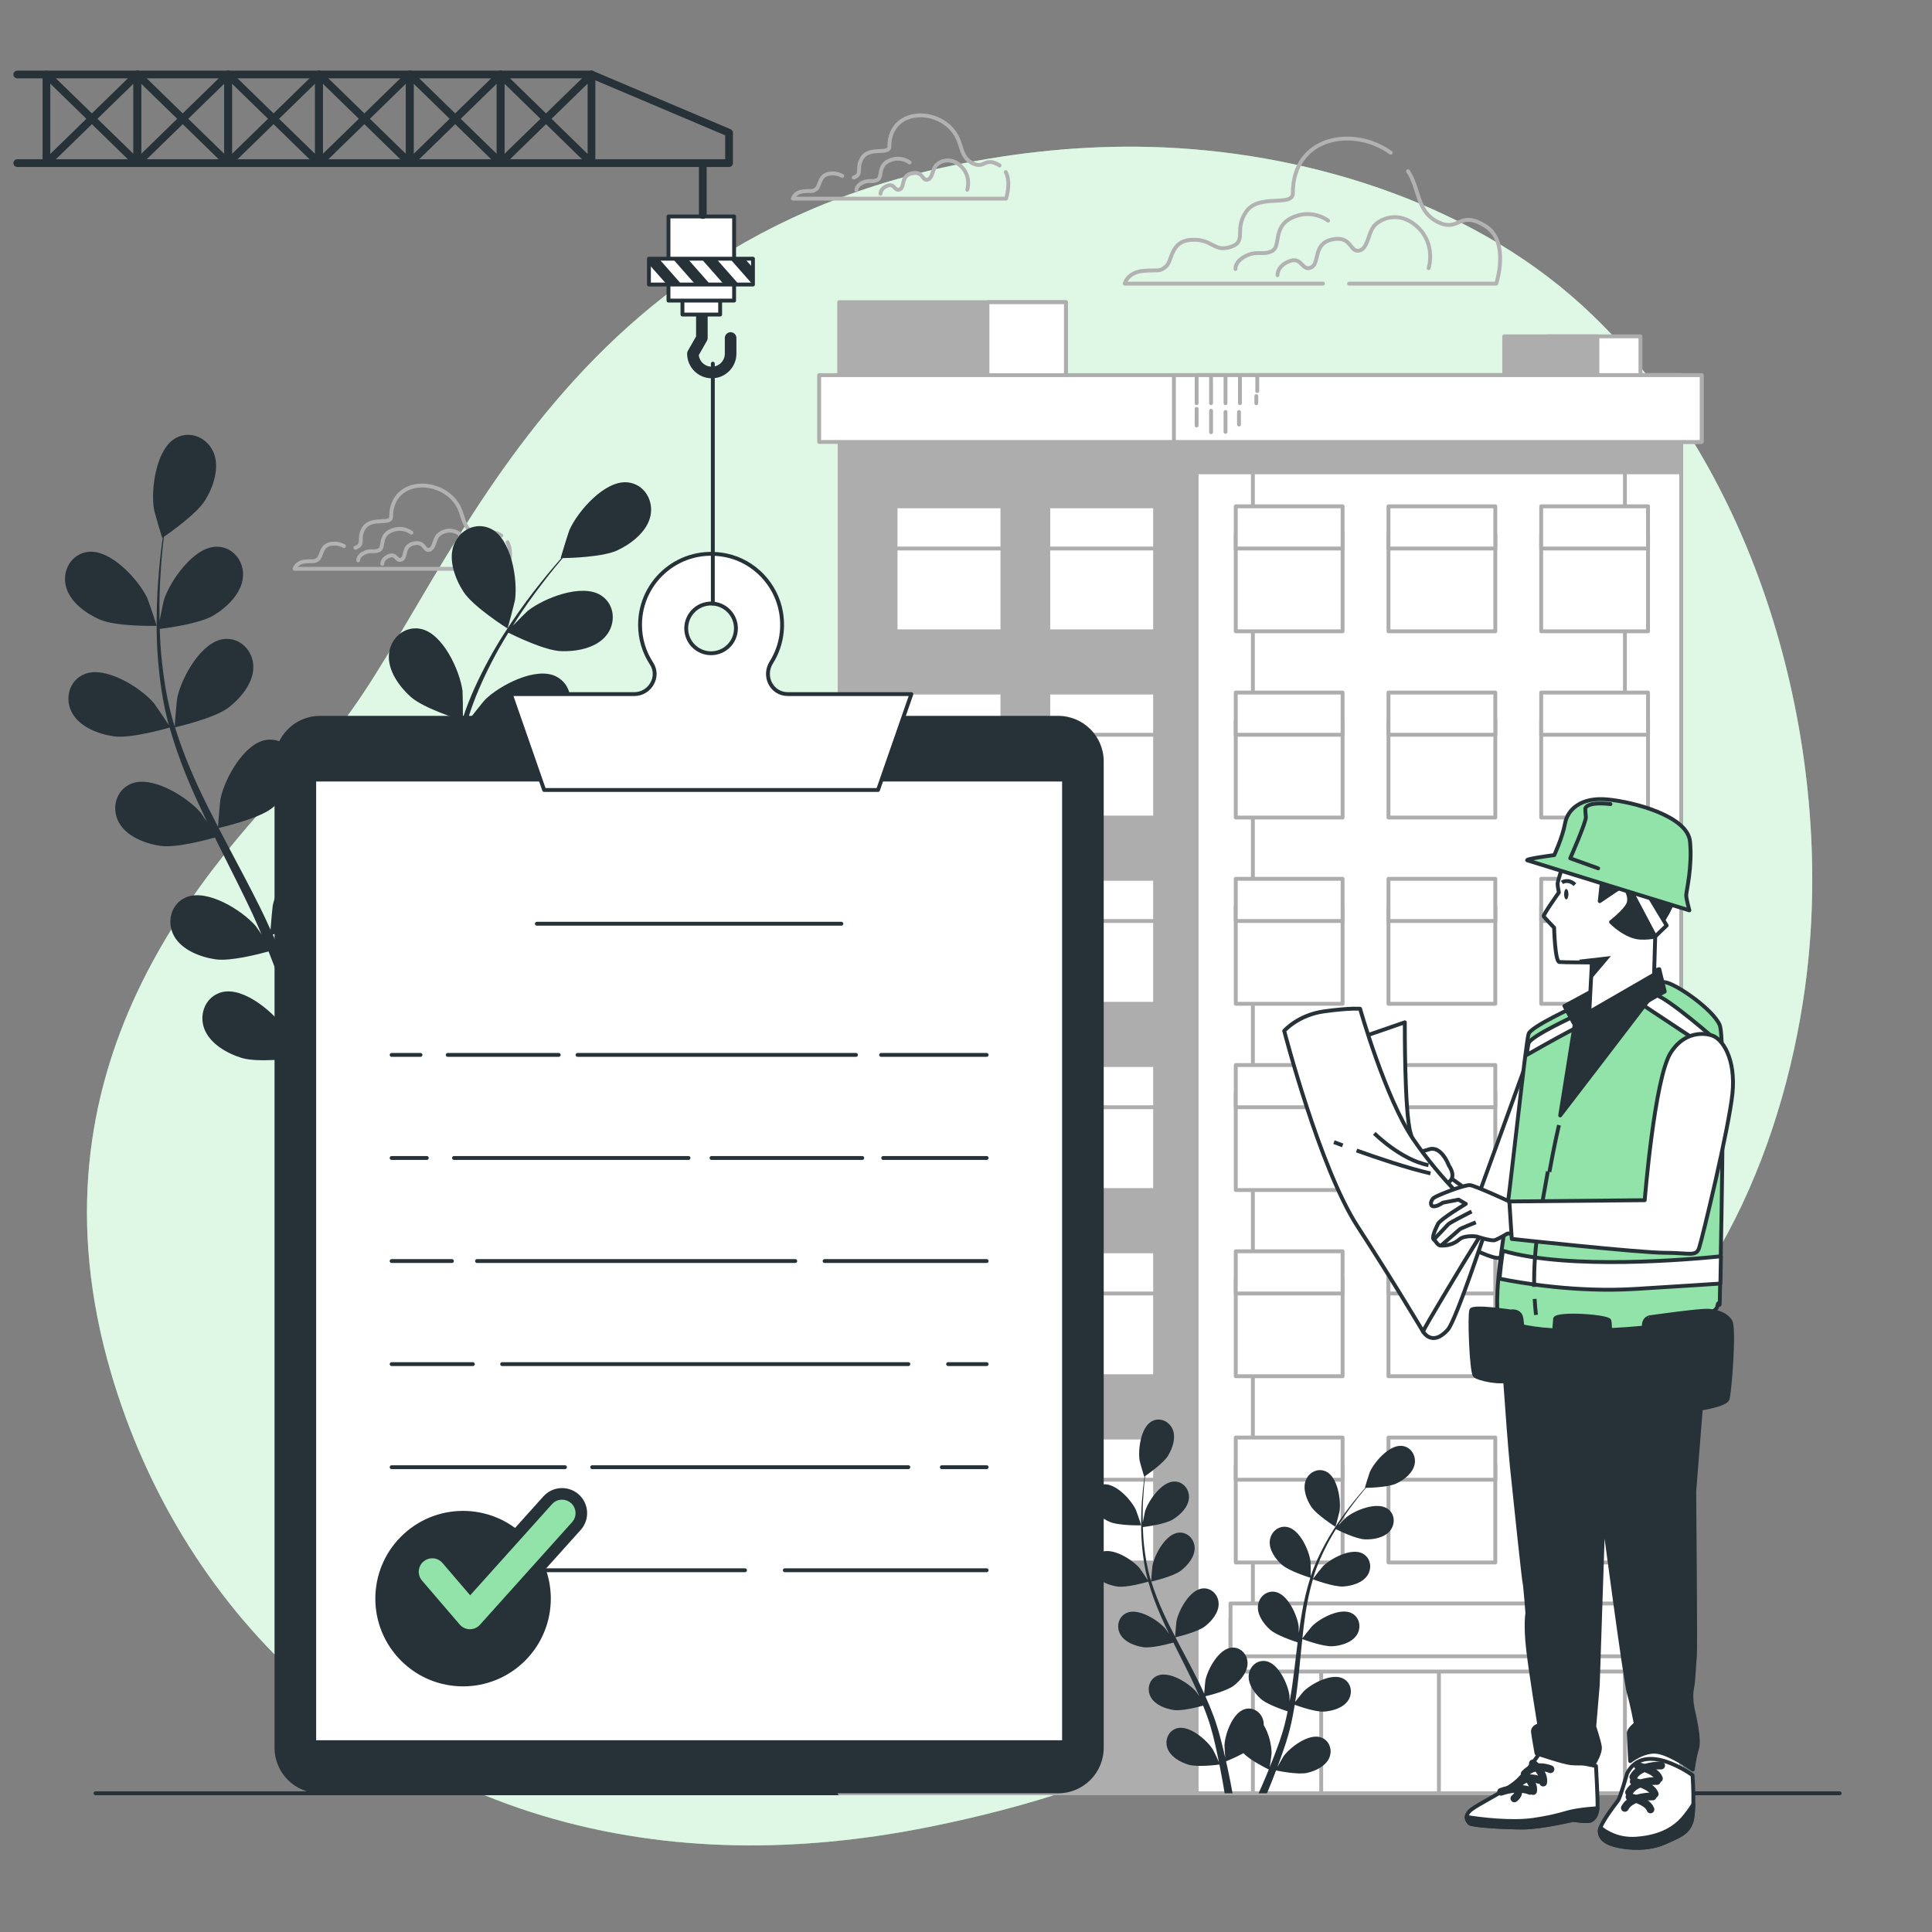 <svg xmlns="http://www.w3.org/2000/svg" xmlns:xlink="http://www.w3.org/1999/xlink" x="0px" y="0px" viewBox="0 0 500 500" style="enable-background:new 0 0 500 500;" xml:space="preserve"><rect x="0" y="0" width="500" height="500" fill="#808080" stroke="none"/><g id="Background_Simple">	<g>		<path style="fill:#92E3A9;" d="M467.605,251.913c-4.936,41.801-24.022,90.403-62.141,112.73    c-57.595,33.742-52.774,85.638-165.193,108.199c-17.527,3.519-34.161,5-49.846,4.708c-8.432-0.156-16.593-0.836-24.465-1.995    C94.512,465.119,46.43,415.455,28.79,355.505C5.575,276.66,51.928,225.042,82.652,193.941    c30.724-31.1,53.226-128.004,163.567-151.052c16.824-3.507,34.029-5.296,51.229-4.867c39.259,0.963,82.08,13.855,111.71,40.761    c2.225,2.022,4.388,4.118,6.497,6.278C456.838,127.332,474.338,194.925,467.605,251.913z"></path>		<path style="opacity:0.7;fill:#FFFFFF;" d="M467.605,251.913c-4.936,41.801-24.022,90.403-62.141,112.73    c-57.595,33.742-52.774,85.638-165.193,108.199c-17.527,3.519-34.161,5-49.846,4.708c-8.432-0.156-16.593-0.836-24.465-1.995    C94.512,465.119,46.43,415.455,28.79,355.505C5.575,276.66,51.928,225.042,82.652,193.941    c30.724-31.1,53.226-128.004,163.567-151.052c16.824-3.507,34.029-5.296,51.229-4.867c39.259,0.963,82.08,13.855,111.71,40.761    c2.225,2.022,4.388,4.118,6.497,6.278C456.838,127.332,474.338,194.925,467.605,251.913z"></path>	</g></g><g id="Floor_1_">			<line style="fill:none;stroke:#263238;stroke-linecap:round;stroke-linejoin:round;stroke-miterlimit:10;" x1="24.72" y1="464.102" x2="476.1" y2="464.102"></line></g><g id="Clouds">	<g>		<path style="fill:none;stroke:#B2B2B2;stroke-linecap:round;stroke-linejoin:round;stroke-miterlimit:10;" d="M349.128,73.404    h38.098c0,0,3.656-10.967-2.924-14.988c-6.58-4.021-6.58,1.462-11.698-0.731c-4.228-1.812-5.019-5.251-6.202-8.897    c-0.135-0.415-0.275-0.833-0.425-1.252c-0.418-1.163-0.952-2.245-1.58-3.243"></path>		<path style="fill:none;stroke:#B2B2B2;stroke-linecap:round;stroke-linejoin:round;stroke-miterlimit:10;" d="M359.924,39.54    c-9.545-6.958-25.338-4.371-25.339,10.468c0,3.656-8.773,0-12.064,4.752c-3.29,4.752,0.366,7.677-4.021,9.139    c-4.387,1.462-4.752-2.193-10.236-1.828c-5.483,0.366-4.752,5.483-6.58,6.946c-1.828,1.462-1.828,0.731-5.849,1.097    c-4.021,0.366-4.752,3.29-4.752,3.29h51.294"></path>		<path style="fill:none;stroke:#B2B2B2;stroke-linecap:round;stroke-linejoin:round;stroke-miterlimit:10;" d="M369.726,69.404    c0,0,1.992-6.156-2.897-10.682c-4.888-4.526-9.958-1.992-11.406,0c-1.448,1.992-1.448,5.794-3.802,6.156    c-2.354,0.362-1.811-3.983-6.88-2.897c-5.07,1.086-3.078,6.156-5.432,7.242c-2.354,1.086-2.354-2.897-5.613-1.63    c-3.259,1.268-3.078,3.621-3.078,3.621"></path>		<path style="fill:none;stroke:#B2B2B2;stroke-linecap:round;stroke-linejoin:round;stroke-miterlimit:10;" d="M343.722,57.104    c0,0-4.032-3.225-9.273-0.806c-5.241,2.419-2.822,7.458-5.241,8.668c-2.419,1.21-3.629-0.202-6.652,1.21    c-3.024,1.411-2.822,3.427-2.822,3.427"></path>	</g>	<g>		<path style="fill:none;stroke:#B2B2B2;stroke-linecap:round;stroke-linejoin:round;stroke-miterlimit:10;" d="M89.016,141.324    c-0.697-0.357-1.514-0.715-2.907-0.623c-3.147,0.21-2.727,3.147-3.776,3.986c-1.049,0.839-1.049,0.42-3.357,0.629    c-2.308,0.21-2.727,1.888-2.727,1.888h55.173c0,0,1.359-4.077-0.079-6.871"></path>		<path style="fill:none;stroke:#B2B2B2;stroke-linecap:round;stroke-linejoin:round;stroke-miterlimit:10;" d="M129.744,138.603    c-3.776-2.308-3.776,0.839-6.713-0.42c-2.426-1.04-2.88-3.013-3.559-5.105c-0.077-0.238-0.158-0.478-0.244-0.718    c-3.187-8.863-18.014-9.474-18.014,1.418c0,2.098-5.035,0-6.923,2.727c-1.888,2.727,0.21,4.406-2.308,5.245"></path>		<path style="fill:none;stroke:#B2B2B2;stroke-linecap:round;stroke-linejoin:round;stroke-miterlimit:10;" d="M121.38,144.909    c0,0,1.143-3.533-1.662-6.13c-2.805-2.598-5.715-1.143-6.546,0c-0.831,1.143-0.831,3.325-2.182,3.533s-1.039-2.286-3.948-1.662    c-2.909,0.623-1.766,3.533-3.117,4.156c-1.351,0.623-1.351-1.662-3.221-0.935c-1.87,0.727-1.766,2.078-1.766,2.078"></path>		<path style="fill:none;stroke:#B2B2B2;stroke-linecap:round;stroke-linejoin:round;stroke-miterlimit:10;" d="M106.457,137.85    c0,0-2.314-1.851-5.321-0.463c-3.008,1.388-1.619,4.28-3.008,4.974s-2.082-0.116-3.817,0.694s-1.62,1.966-1.62,1.966"></path>	</g>	<g>		<path style="fill:none;stroke:#B2B2B2;stroke-linecap:round;stroke-linejoin:round;stroke-miterlimit:10;" d="M217.964,45.522    c-0.697-0.356-1.514-0.715-2.907-0.623c-3.147,0.21-2.727,3.147-3.776,3.986c-1.049,0.839-1.049,0.42-3.356,0.629    c-2.308,0.21-2.727,1.888-2.727,1.888h55.173c0,0,1.359-4.077-0.079-6.871"></path>		<path style="fill:none;stroke:#B2B2B2;stroke-linecap:round;stroke-linejoin:round;stroke-miterlimit:10;" d="M258.691,42.802    c-3.776-2.308-3.776,0.839-6.713-0.42c-2.426-1.04-2.88-3.014-3.559-5.105c-0.077-0.238-0.158-0.478-0.244-0.718    c-3.187-8.863-18.014-9.474-18.014,1.418c0,2.098-5.035,0-6.923,2.727c-1.888,2.727,0.21,4.406-2.308,5.245"></path>		<path style="fill:none;stroke:#B2B2B2;stroke-linecap:round;stroke-linejoin:round;stroke-miterlimit:10;" d="M250.327,49.108    c0,0,1.143-3.533-1.662-6.13s-5.715-1.143-6.546,0c-0.831,1.143-0.831,3.325-2.182,3.533c-1.351,0.208-1.039-2.286-3.948-1.662    c-2.909,0.623-1.766,3.533-3.117,4.156c-1.351,0.623-1.351-1.662-3.221-0.935c-1.87,0.727-1.766,2.078-1.766,2.078"></path>		<path style="fill:none;stroke:#B2B2B2;stroke-linecap:round;stroke-linejoin:round;stroke-miterlimit:10;" d="M235.404,42.049    c0,0-2.314-1.851-5.321-0.463c-3.008,1.388-1.62,4.28-3.008,4.974s-2.082-0.116-3.817,0.694s-1.62,1.966-1.62,1.966"></path>	</g></g><g id="Building">	<g>					<rect x="217.3" y="97.09" style="fill:#ADADAD;stroke:#ADADAD;stroke-linecap:round;stroke-linejoin:round;stroke-miterlimit:10;" width="217.787" height="367.012"></rect>					<rect x="309.688" y="97.09" style="fill:#FFFFFF;stroke:#ADADAD;stroke-linecap:round;stroke-linejoin:round;stroke-miterlimit:10;" width="125.399" height="367.012"></rect>					<rect x="324.245" y="97.09" style="fill:#FFFFFF;stroke:#ADADAD;stroke-linecap:round;stroke-linejoin:round;stroke-miterlimit:10;" width="96.286" height="367.012"></rect>					<rect x="309.688" y="97.09" style="fill:#ADADAD;stroke:#ADADAD;stroke-linecap:round;stroke-linejoin:round;stroke-miterlimit:10;" width="125.399" height="25.139"></rect>		<g>							<rect x="341.927" y="418.995" style="fill:#FFFFFF;stroke:#ADADAD;stroke-linecap:round;stroke-linejoin:round;stroke-miterlimit:10;" width="60.922" height="45.106"></rect>							<rect x="372.388" y="418.995" style="fill:#FFFFFF;stroke:#ADADAD;stroke-linecap:round;stroke-linejoin:round;stroke-miterlimit:10;" width="30.461" height="45.106"></rect>		</g>		<g>			<g>									<rect x="231.771" y="138.271" style="fill:#FFFFFF;stroke:#ADADAD;stroke-linecap:round;stroke-linejoin:round;stroke-miterlimit:10;" width="27.648" height="25.107"></rect>									<rect x="231.771" y="131.037" style="fill:#FFFFFF;stroke:#ADADAD;stroke-linecap:round;stroke-linejoin:round;stroke-miterlimit:10;" width="27.648" height="10.92"></rect>			</g>			<g>									<rect x="271.294" y="138.271" style="fill:#FFFFFF;stroke:#ADADAD;stroke-linecap:round;stroke-linejoin:round;stroke-miterlimit:10;" width="27.648" height="25.107"></rect>									<rect x="271.294" y="131.037" style="fill:#FFFFFF;stroke:#ADADAD;stroke-linecap:round;stroke-linejoin:round;stroke-miterlimit:10;" width="27.648" height="10.92"></rect>			</g>			<g>									<rect x="231.771" y="186.47" style="fill:#FFFFFF;stroke:#ADADAD;stroke-linecap:round;stroke-linejoin:round;stroke-miterlimit:10;" width="27.648" height="25.107"></rect>									<rect x="231.771" y="179.236" style="fill:#FFFFFF;stroke:#ADADAD;stroke-linecap:round;stroke-linejoin:round;stroke-miterlimit:10;" width="27.648" height="10.92"></rect>			</g>			<g>									<rect x="271.294" y="186.47" style="fill:#FFFFFF;stroke:#ADADAD;stroke-linecap:round;stroke-linejoin:round;stroke-miterlimit:10;" width="27.648" height="25.107"></rect>									<rect x="271.294" y="179.236" style="fill:#FFFFFF;stroke:#ADADAD;stroke-linecap:round;stroke-linejoin:round;stroke-miterlimit:10;" width="27.648" height="10.92"></rect>			</g>			<g>									<rect x="231.771" y="234.669" style="fill:#FFFFFF;stroke:#ADADAD;stroke-linecap:round;stroke-linejoin:round;stroke-miterlimit:10;" width="27.648" height="25.107"></rect>									<rect x="231.771" y="227.435" style="fill:#FFFFFF;stroke:#ADADAD;stroke-linecap:round;stroke-linejoin:round;stroke-miterlimit:10;" width="27.648" height="10.92"></rect>			</g>			<g>									<rect x="271.294" y="234.669" style="fill:#FFFFFF;stroke:#ADADAD;stroke-linecap:round;stroke-linejoin:round;stroke-miterlimit:10;" width="27.648" height="25.107"></rect>									<rect x="271.294" y="227.435" style="fill:#FFFFFF;stroke:#ADADAD;stroke-linecap:round;stroke-linejoin:round;stroke-miterlimit:10;" width="27.648" height="10.92"></rect>			</g>			<g>									<rect x="231.771" y="282.867" style="fill:#FFFFFF;stroke:#ADADAD;stroke-linecap:round;stroke-linejoin:round;stroke-miterlimit:10;" width="27.648" height="25.107"></rect>									<rect x="231.771" y="275.634" style="fill:#FFFFFF;stroke:#ADADAD;stroke-linecap:round;stroke-linejoin:round;stroke-miterlimit:10;" width="27.648" height="10.92"></rect>			</g>			<g>									<rect x="271.294" y="282.867" style="fill:#FFFFFF;stroke:#ADADAD;stroke-linecap:round;stroke-linejoin:round;stroke-miterlimit:10;" width="27.648" height="25.107"></rect>									<rect x="271.294" y="275.634" style="fill:#FFFFFF;stroke:#ADADAD;stroke-linecap:round;stroke-linejoin:round;stroke-miterlimit:10;" width="27.648" height="10.92"></rect>			</g>			<g>									<rect x="231.771" y="331.066" style="fill:#FFFFFF;stroke:#ADADAD;stroke-linecap:round;stroke-linejoin:round;stroke-miterlimit:10;" width="27.648" height="25.107"></rect>									<rect x="231.771" y="323.832" style="fill:#FFFFFF;stroke:#ADADAD;stroke-linecap:round;stroke-linejoin:round;stroke-miterlimit:10;" width="27.648" height="10.92"></rect>			</g>			<g>									<rect x="271.294" y="331.066" style="fill:#FFFFFF;stroke:#ADADAD;stroke-linecap:round;stroke-linejoin:round;stroke-miterlimit:10;" width="27.648" height="25.107"></rect>									<rect x="271.294" y="323.832" style="fill:#FFFFFF;stroke:#ADADAD;stroke-linecap:round;stroke-linejoin:round;stroke-miterlimit:10;" width="27.648" height="10.92"></rect>			</g>			<g>									<rect x="231.771" y="379.265" style="fill:#FFFFFF;stroke:#ADADAD;stroke-linecap:round;stroke-linejoin:round;stroke-miterlimit:10;" width="27.648" height="25.107"></rect>									<rect x="231.771" y="372.031" style="fill:#FFFFFF;stroke:#ADADAD;stroke-linecap:round;stroke-linejoin:round;stroke-miterlimit:10;" width="27.648" height="10.92"></rect>			</g>			<g>									<rect x="271.294" y="379.265" style="fill:#FFFFFF;stroke:#ADADAD;stroke-linecap:round;stroke-linejoin:round;stroke-miterlimit:10;" width="27.648" height="25.107"></rect>									<rect x="271.294" y="372.031" style="fill:#FFFFFF;stroke:#ADADAD;stroke-linecap:round;stroke-linejoin:round;stroke-miterlimit:10;" width="27.648" height="10.92"></rect>			</g>		</g>		<g>			<g>									<rect x="319.814" y="138.271" style="fill:#FFFFFF;stroke:#ADADAD;stroke-linecap:round;stroke-linejoin:round;stroke-miterlimit:10;" width="27.648" height="25.107"></rect>									<rect x="319.814" y="131.037" style="fill:#FFFFFF;stroke:#ADADAD;stroke-linecap:round;stroke-linejoin:round;stroke-miterlimit:10;" width="27.648" height="10.92"></rect>			</g>			<g>									<rect x="359.337" y="138.271" style="fill:#FFFFFF;stroke:#ADADAD;stroke-linecap:round;stroke-linejoin:round;stroke-miterlimit:10;" width="27.648" height="25.107"></rect>									<rect x="359.337" y="131.037" style="fill:#FFFFFF;stroke:#ADADAD;stroke-linecap:round;stroke-linejoin:round;stroke-miterlimit:10;" width="27.648" height="10.92"></rect>			</g>			<g>									<rect x="398.861" y="138.271" style="fill:#FFFFFF;stroke:#ADADAD;stroke-linecap:round;stroke-linejoin:round;stroke-miterlimit:10;" width="27.648" height="25.107"></rect>									<rect x="398.861" y="131.037" style="fill:#FFFFFF;stroke:#ADADAD;stroke-linecap:round;stroke-linejoin:round;stroke-miterlimit:10;" width="27.648" height="10.92"></rect>			</g>			<g>									<rect x="319.814" y="186.47" style="fill:#FFFFFF;stroke:#ADADAD;stroke-linecap:round;stroke-linejoin:round;stroke-miterlimit:10;" width="27.648" height="25.107"></rect>									<rect x="319.814" y="179.236" style="fill:#FFFFFF;stroke:#ADADAD;stroke-linecap:round;stroke-linejoin:round;stroke-miterlimit:10;" width="27.648" height="10.92"></rect>			</g>			<g>									<rect x="359.337" y="186.47" style="fill:#FFFFFF;stroke:#ADADAD;stroke-linecap:round;stroke-linejoin:round;stroke-miterlimit:10;" width="27.648" height="25.107"></rect>									<rect x="359.337" y="179.236" style="fill:#FFFFFF;stroke:#ADADAD;stroke-linecap:round;stroke-linejoin:round;stroke-miterlimit:10;" width="27.648" height="10.92"></rect>			</g>			<g>									<rect x="398.861" y="186.47" style="fill:#FFFFFF;stroke:#ADADAD;stroke-linecap:round;stroke-linejoin:round;stroke-miterlimit:10;" width="27.648" height="25.107"></rect>									<rect x="398.861" y="179.236" style="fill:#FFFFFF;stroke:#ADADAD;stroke-linecap:round;stroke-linejoin:round;stroke-miterlimit:10;" width="27.648" height="10.92"></rect>			</g>			<g>									<rect x="319.814" y="234.669" style="fill:#FFFFFF;stroke:#ADADAD;stroke-linecap:round;stroke-linejoin:round;stroke-miterlimit:10;" width="27.648" height="25.107"></rect>									<rect x="319.814" y="227.435" style="fill:#FFFFFF;stroke:#ADADAD;stroke-linecap:round;stroke-linejoin:round;stroke-miterlimit:10;" width="27.648" height="10.92"></rect>			</g>			<g>									<rect x="359.337" y="234.669" style="fill:#FFFFFF;stroke:#ADADAD;stroke-linecap:round;stroke-linejoin:round;stroke-miterlimit:10;" width="27.648" height="25.107"></rect>									<rect x="359.337" y="227.435" style="fill:#FFFFFF;stroke:#ADADAD;stroke-linecap:round;stroke-linejoin:round;stroke-miterlimit:10;" width="27.648" height="10.92"></rect>			</g>			<g>									<rect x="398.861" y="234.669" style="fill:#FFFFFF;stroke:#ADADAD;stroke-linecap:round;stroke-linejoin:round;stroke-miterlimit:10;" width="27.648" height="25.107"></rect>									<rect x="398.861" y="227.435" style="fill:#FFFFFF;stroke:#ADADAD;stroke-linecap:round;stroke-linejoin:round;stroke-miterlimit:10;" width="27.648" height="10.92"></rect>			</g>			<g>									<rect x="319.814" y="282.867" style="fill:#FFFFFF;stroke:#ADADAD;stroke-linecap:round;stroke-linejoin:round;stroke-miterlimit:10;" width="27.648" height="25.107"></rect>									<rect x="319.814" y="275.634" style="fill:#FFFFFF;stroke:#ADADAD;stroke-linecap:round;stroke-linejoin:round;stroke-miterlimit:10;" width="27.648" height="10.92"></rect>			</g>			<g>									<rect x="359.337" y="282.867" style="fill:#FFFFFF;stroke:#ADADAD;stroke-linecap:round;stroke-linejoin:round;stroke-miterlimit:10;" width="27.648" height="25.107"></rect>									<rect x="359.337" y="275.634" style="fill:#FFFFFF;stroke:#ADADAD;stroke-linecap:round;stroke-linejoin:round;stroke-miterlimit:10;" width="27.648" height="10.92"></rect>			</g>			<g>									<rect x="398.861" y="282.867" style="fill:#FFFFFF;stroke:#ADADAD;stroke-linecap:round;stroke-linejoin:round;stroke-miterlimit:10;" width="27.648" height="25.107"></rect>									<rect x="398.861" y="275.634" style="fill:#FFFFFF;stroke:#ADADAD;stroke-linecap:round;stroke-linejoin:round;stroke-miterlimit:10;" width="27.648" height="10.92"></rect>			</g>			<g>									<rect x="319.814" y="331.066" style="fill:#FFFFFF;stroke:#ADADAD;stroke-linecap:round;stroke-linejoin:round;stroke-miterlimit:10;" width="27.648" height="25.107"></rect>									<rect x="319.814" y="323.832" style="fill:#FFFFFF;stroke:#ADADAD;stroke-linecap:round;stroke-linejoin:round;stroke-miterlimit:10;" width="27.648" height="10.92"></rect>			</g>			<g>									<rect x="359.337" y="331.066" style="fill:#FFFFFF;stroke:#ADADAD;stroke-linecap:round;stroke-linejoin:round;stroke-miterlimit:10;" width="27.648" height="25.107"></rect>									<rect x="359.337" y="323.832" style="fill:#FFFFFF;stroke:#ADADAD;stroke-linecap:round;stroke-linejoin:round;stroke-miterlimit:10;" width="27.648" height="10.92"></rect>			</g>			<g>									<rect x="398.861" y="331.066" style="fill:#FFFFFF;stroke:#ADADAD;stroke-linecap:round;stroke-linejoin:round;stroke-miterlimit:10;" width="27.648" height="25.107"></rect>									<rect x="398.861" y="323.832" style="fill:#FFFFFF;stroke:#ADADAD;stroke-linecap:round;stroke-linejoin:round;stroke-miterlimit:10;" width="27.648" height="10.92"></rect>			</g>			<g>									<rect x="319.814" y="379.265" style="fill:#FFFFFF;stroke:#ADADAD;stroke-linecap:round;stroke-linejoin:round;stroke-miterlimit:10;" width="27.648" height="25.107"></rect>									<rect x="319.814" y="372.031" style="fill:#FFFFFF;stroke:#ADADAD;stroke-linecap:round;stroke-linejoin:round;stroke-miterlimit:10;" width="27.648" height="10.92"></rect>			</g>			<g>									<rect x="359.337" y="379.265" style="fill:#FFFFFF;stroke:#ADADAD;stroke-linecap:round;stroke-linejoin:round;stroke-miterlimit:10;" width="27.648" height="25.107"></rect>									<rect x="359.337" y="372.031" style="fill:#FFFFFF;stroke:#ADADAD;stroke-linecap:round;stroke-linejoin:round;stroke-miterlimit:10;" width="27.648" height="10.92"></rect>			</g>			<g>									<rect x="398.861" y="379.265" style="fill:#FFFFFF;stroke:#ADADAD;stroke-linecap:round;stroke-linejoin:round;stroke-miterlimit:10;" width="27.648" height="25.107"></rect>									<rect x="398.861" y="372.031" style="fill:#FFFFFF;stroke:#ADADAD;stroke-linecap:round;stroke-linejoin:round;stroke-miterlimit:10;" width="27.648" height="10.92"></rect>			</g>		</g>					<rect x="318.455" y="418.929" style="fill:#FFFFFF;stroke:#ADADAD;stroke-linecap:round;stroke-linejoin:round;stroke-miterlimit:10;" width="107.702" height="13.664"></rect>					<rect x="318.455" y="414.977" style="fill:#FFFFFF;stroke:#ADADAD;stroke-linecap:round;stroke-linejoin:round;stroke-miterlimit:10;" width="107.702" height="13.664"></rect>					<rect x="217.183" y="78.206" style="fill:#ADADAD;stroke:#ADADAD;stroke-linecap:round;stroke-linejoin:round;stroke-miterlimit:10;" width="58.673" height="36.168"></rect>					<rect x="255.554" y="78.206" style="fill:#FFFFFF;stroke:#ADADAD;stroke-linecap:round;stroke-linejoin:round;stroke-miterlimit:10;" width="20.302" height="36.168"></rect>					<rect x="400.437" y="87.048" style="fill:#FFFFFF;stroke:#ADADAD;stroke-linecap:round;stroke-linejoin:round;stroke-miterlimit:10;" width="24.112" height="27.327"></rect>					<rect x="389.293" y="87.048" style="fill:#ADADAD;stroke:#ADADAD;stroke-linecap:round;stroke-linejoin:round;stroke-miterlimit:10;" width="24.112" height="27.327"></rect>					<rect x="211.996" y="97.09" style="fill:#FFFFFF;stroke:#ADADAD;stroke-linecap:round;stroke-linejoin:round;stroke-miterlimit:10;" width="228.395" height="17.285"></rect>					<rect x="303.812" y="97.09" style="fill:#FFFFFF;stroke:#ADADAD;stroke-linecap:round;stroke-linejoin:round;stroke-miterlimit:10;" width="136.58" height="17.285"></rect>		<g>							<line style="fill:#FFFFFF;stroke:#ADADAD;stroke-linecap:round;stroke-linejoin:round;stroke-miterlimit:10;" x1="309.688" y1="97.09" x2="309.688" y2="104.349"></line>							<line style="fill:#FFFFFF;stroke:#ADADAD;stroke-linecap:round;stroke-linejoin:round;stroke-miterlimit:10;" x1="313.425" y1="97.09" x2="313.425" y2="104.349"></line>							<line style="fill:#FFFFFF;stroke:#ADADAD;stroke-linecap:round;stroke-linejoin:round;stroke-miterlimit:10;" x1="313.425" y1="106.307" x2="313.425" y2="111.851"></line>							<line style="fill:#FFFFFF;stroke:#ADADAD;stroke-linecap:round;stroke-linejoin:round;stroke-miterlimit:10;" x1="317.162" y1="97.09" x2="317.162" y2="104.349"></line>							<line style="fill:#FFFFFF;stroke:#ADADAD;stroke-linecap:round;stroke-linejoin:round;stroke-miterlimit:10;" x1="317.162" y1="106.62" x2="317.162" y2="111.759"></line>							<line style="fill:#FFFFFF;stroke:#ADADAD;stroke-linecap:round;stroke-linejoin:round;stroke-miterlimit:10;" x1="320.649" y1="106.62" x2="320.649" y2="109.858"></line>							<line style="fill:#FFFFFF;stroke:#ADADAD;stroke-linecap:round;stroke-linejoin:round;stroke-miterlimit:10;" x1="320.898" y1="97.09" x2="320.898" y2="104.349"></line>							<line style="fill:#FFFFFF;stroke:#ADADAD;stroke-linecap:round;stroke-linejoin:round;stroke-miterlimit:10;" x1="325.134" y1="102.508" x2="325.134" y2="104.349"></line>							<line style="fill:#FFFFFF;stroke:#ADADAD;stroke-linecap:round;stroke-linejoin:round;stroke-miterlimit:10;" x1="325.383" y1="97.09" x2="325.383" y2="101.217"></line>							<line style="fill:#FFFFFF;stroke:#ADADAD;stroke-linecap:round;stroke-linejoin:round;stroke-miterlimit:10;" x1="309.688" y1="105.809" x2="309.688" y2="110.107"></line>		</g>	</g></g><g id="Plants">	<g>		<path style="fill:#263238;" d="M25.827,160.346c4.265,1.862,14.695,1.627,14.703,1.627c0.108-0.003-2.242-6.828-2.44-7.241    c-2.288-4.788-9.526-12.692-15.414-11.897c-4.242,0.574-6.601,4.819-5.644,8.813C18.01,155.728,22.195,158.758,25.827,160.346z"></path>		<path style="fill:#263238;" d="M29.427,190.557c4.423,0.645,13.732-2.054,14.472-2.273c1.47,5.211,3.4,10.439,5.646,15.621    c1.28,2.965,2.662,5.91,4.085,8.847c-0.849-1.243-1.618-2.349-1.741-2.493c-3.473-4.014-12.54-9.726-18.008-7.402    c-3.942,1.673-5.095,6.39-3.117,9.99c2.019,3.676,6.858,5.495,10.779,6.065c3.98,0.581,11.961-1.562,14.067-2.157    c0.558,1.121,1.102,2.246,1.664,3.364c2.696,5.367,5.408,10.711,7.909,16.035c0.882,1.875,1.682,3.755,2.489,5.633    c-0.755-1.104-1.401-2.028-1.514-2.159c-3.472-4.012-12.539-9.725-18.008-7.402c-3.941,1.673-5.095,6.391-3.116,9.99    c2.022,3.676,6.858,5.494,10.78,6.065c3.798,0.554,11.183-1.357,13.687-2.052c0.769,1.948,1.542,3.897,2.199,5.819    c0.419,1.323,0.915,2.567,1.26,3.918c0.372,1.331,0.739,2.649,1.103,3.954c0.609,2.538,1.253,5.154,1.785,7.646    c0.383,1.73,0.716,3.386,1.057,5.053c-0.856-1.877-2.61-5.517-2.792-5.805c-2.823-4.493-10.92-11.512-16.679-10.045    c-4.148,1.057-6.004,5.545-4.592,9.403c1.44,3.939,5.945,6.47,9.735,7.629c4.173,1.275,13.412,0.11,14.565-0.043    c0.554,2.76,1.066,5.451,1.509,7.997c0.332,1.885,0.635,3.696,0.913,5.436h3.7c-0.349-1.937-0.731-3.963-1.153-6.083    c-0.551-2.805-1.195-5.792-1.887-8.853c0.695-0.276,4.635-1.87,8.126-3.821c3.041,3.294,10.835,7.148,11.843,7.638    c-1.06,2.608-2.117,5.135-3.153,7.503c-0.545,1.255-1.075,2.439-1.603,3.616h3.913c0.311-0.744,0.618-1.472,0.934-2.246    c1.088-2.643,2.199-5.491,3.311-8.424c1.118,0.234,10.263,2.091,14.526,1.129c3.865-0.874,8.548-3.061,10.279-6.883    c1.694-3.741,0.178-8.355-3.882-9.718c-5.632-1.892-14.23,4.505-17.38,8.775c-0.187,0.252-1.897,3.21-2.946,5.094    c0.448-1.201,0.896-2.362,1.342-3.605c0.9-2.45,1.724-4.922,2.621-7.578c0.388-1.298,0.781-2.609,1.177-3.933    c0.42-1.305,0.699-2.737,1.058-4.116c0.767-3.217,1.386-6.513,1.936-9.848c2.147,0.781,9.814,3.449,13.786,3.169    c3.954-0.278,8.912-1.73,11.201-5.245c2.242-3.441,1.442-8.233-2.363-10.195c-5.281-2.723-14.749,2.298-18.51,6.041    c-0.235,0.233-2.631,3.222-3.916,4.889c0.315-2.007,0.64-4.009,0.893-6.05c0.731-5.892,1.288-11.878,1.87-17.848    c0.177-1.829,0.376-3.649,0.568-5.471c0.761,0.287,9.804,3.654,14.253,3.341c3.953-0.277,8.913-1.73,11.202-5.246    c2.242-3.441,1.442-8.232-2.363-10.194c-5.281-2.724-14.749,2.297-18.509,6.04c-0.283,0.282-3.726,4.588-4.548,5.726    c0.424-4.015,0.884-8.01,1.498-11.932c0.838-5.411,1.961-10.674,3.425-15.693c0.354,0.135,9.777,3.691,14.333,3.371    c3.954-0.278,8.913-1.73,11.202-5.246c2.241-3.441,1.442-8.232-2.363-10.195c-5.282-2.724-14.749,2.298-18.51,6.04    c-0.295,0.294-3.996,4.929-4.607,5.817c0.088-0.298,0.146-0.617,0.238-0.913c1.631-5.338,3.882-10.304,6.217-14.849    c1.351-2.645,2.792-5.097,4.245-7.451c1.688,0.843,9.44,4.607,13.572,4.772c3.96,0.158,9.049-0.741,11.71-3.984    c2.606-3.175,2.338-8.024-1.228-10.393c-4.951-3.287-14.912,0.664-19.062,3.971c-0.225,0.179-2.316,2.262-3.818,3.8    c0.672-1.053,1.346-2.151,2.011-3.146c2.486-3.744,4.993-7.018,7.237-9.901c1.289-1.628,2.486-3.076,3.622-4.418    c2.086-0.036,10.494-0.292,14.171-2.017c3.586-1.685,7.69-4.827,8.557-8.931c0.849-4.019-1.624-8.2-5.88-8.657    c-5.908-0.637-12.929,7.46-15.088,12.308c-0.186,0.419-2.351,7.306-2.242,7.305c0,0,0.101-0.001,0.126-0.001    c-1.119,1.269-2.302,2.644-3.566,4.171c-2.311,2.839-4.896,6.068-7.472,9.772c-2.585,3.695-5.289,7.782-7.749,12.344    c-2.472,4.57-4.838,9.503-6.619,14.901c-0.02,0.061-0.033,0.127-0.054,0.188c0.031-1.741-0.046-6.611-0.095-6.983    c-0.682-5.262-5.092-15.03-10.937-16.11c-4.209-0.777-7.775,2.52-8.11,6.614c-0.342,4.181,2.689,8.365,5.645,11.006    c3.333,2.978,12.586,5.861,13.323,6.089c-1.649,5.156-2.922,10.581-3.909,16.142c-0.567,3.18-1.039,6.399-1.472,9.633    c-0.022-1.506-0.052-2.853-0.078-3.04c-0.682-5.263-5.092-15.029-10.936-16.109c-4.21-0.779-7.775,2.52-8.11,6.613    c-0.343,4.181,2.688,8.365,5.644,11.006c2.999,2.679,10.839,5.296,12.922,5.961c-0.153,1.242-0.32,2.482-0.468,3.725    c-0.713,5.963-1.398,11.917-2.249,17.737c-0.298,2.051-0.668,4.059-1.031,6.07c-0.021-1.337-0.05-2.463-0.072-2.634    c-0.683-5.263-5.092-15.029-10.935-16.11c-4.211-0.777-7.776,2.52-8.112,6.615c-0.343,4.179,2.69,8.365,5.646,11.005    c2.861,2.557,10.076,5.038,12.548,5.839c-0.433,2.049-0.864,4.101-1.377,6.067c-0.381,1.334-0.654,2.644-1.11,3.964    c-0.424,1.314-0.844,2.617-1.26,3.906c-0.894,2.454-1.799,4.991-2.729,7.362c-0.635,1.655-1.271,3.22-1.906,4.797    c0.321-2.038,0.866-6.041,0.874-6.38c0.081-3.524-1.171-9.255-3.662-13.283c0.015-0.52-0.014-1.039-0.097-1.555    c-0.652-4.056-4.462-7.068-8.599-5.966c-5.742,1.529-9.384,11.609-9.655,16.907c-0.016,0.313,0.188,3.724,0.353,5.874    c-0.29-1.249-0.555-2.465-0.869-3.747c-0.602-2.54-1.278-5.056-1.994-7.768c-0.392-1.297-0.789-2.605-1.189-3.929    c-0.369-1.319-0.926-2.667-1.388-4.016c-1.136-3.105-2.438-6.197-3.818-9.282c2.224-0.533,10.089-2.538,13.247-4.962    c3.145-2.412,6.479-6.36,6.45-10.554c-0.03-4.108-3.338-7.663-7.595-7.2c-5.908,0.641-11.035,10.053-12.107,15.249    c-0.066,0.325-0.416,4.139-0.569,6.239c-0.844-1.847-1.678-3.697-2.593-5.539c-2.639-5.318-5.477-10.618-8.286-15.918    c-0.861-1.623-1.699-3.25-2.545-4.876c0.793-0.182,10.194-2.363,13.732-5.077c3.144-2.412,6.479-6.36,6.449-10.555    c-0.03-4.107-3.339-7.662-7.594-7.199c-5.908,0.641-11.035,10.052-12.107,15.249c-0.08,0.392-0.576,5.882-0.634,7.284    c-1.861-3.581-3.681-7.168-5.334-10.777c-2.285-4.976-4.253-9.985-5.8-14.978c0.37-0.084,10.191-2.317,13.815-5.096    c3.145-2.412,6.479-6.36,6.449-10.555c-0.029-4.107-3.338-7.661-7.595-7.199c-5.907,0.641-11.034,10.053-12.106,15.249    c-0.084,0.408-0.614,6.316-0.634,7.392c-0.092-0.296-0.22-0.594-0.307-0.891c-1.583-5.354-2.446-10.736-3.006-15.816    c-0.332-2.95-0.483-5.79-0.569-8.555c1.872-0.228,10.415-1.366,13.952-3.507c3.391-2.053,7.139-5.61,7.57-9.782    c0.422-4.086-2.477-7.983-6.758-7.99c-5.942-0.012-12.072,8.78-13.708,13.827c-0.089,0.275-0.685,3.165-1.089,5.277    c-0.019-1.249-0.063-2.537-0.058-3.734c0.009-4.493,0.292-8.608,0.574-12.25c0.177-2.07,0.378-3.938,0.585-5.683    c1.719-1.183,8.591-6.034,10.705-9.501c2.063-3.384,3.75-8.268,2.21-12.169c-1.508-3.821-5.878-5.943-9.679-3.978    c-5.279,2.729-6.668,13.356-5.795,18.59c0.077,0.452,2.07,7.39,2.161,7.33c0,0,0.084-0.058,0.103-0.072    c-0.233,1.675-0.462,3.476-0.673,5.447c-0.362,3.643-0.737,7.762-0.842,12.273c-0.117,4.508-0.118,9.409,0.347,14.571    c0.46,5.174,1.206,10.595,2.699,16.079c0.017,0.062,0.043,0.125,0.06,0.186c-0.935-1.469-3.687-5.488-3.933-5.772    c-3.472-4.013-12.539-9.725-18.008-7.403c-3.94,1.674-5.095,6.392-3.116,9.991C20.67,188.168,25.506,189.985,29.427,190.557z"></path>		<path style="fill:#263238;" d="M131.326,162.639c0.092,0.058,1.897-6.932,1.961-7.386c0.731-5.255-0.944-15.841-6.295-18.426    c-3.854-1.862-8.164,0.378-9.568,4.238c-1.435,3.941,0.384,8.778,2.538,12.105C122.49,157.077,131.319,162.634,131.326,162.639z"></path>	</g>	<g>		<path style="fill:#263238;" d="M287.177,393.856c2.362,1.031,8.138,0.901,8.142,0.901c0.06-0.001-1.242-3.781-1.351-4.01    c-1.267-2.651-5.275-7.029-8.536-6.588c-2.349,0.318-3.656,2.669-3.125,4.881C282.849,391.299,285.166,392.977,287.177,393.856z"></path>		<path style="fill:#263238;" d="M289.171,410.587c2.45,0.357,7.604-1.138,8.014-1.259c0.814,2.886,1.883,5.781,3.127,8.651    c0.709,1.642,1.474,3.273,2.262,4.899c-0.47-0.689-0.896-1.301-0.964-1.381c-1.923-2.223-6.944-5.386-9.973-4.099    c-2.183,0.926-2.821,3.539-1.726,5.532c1.118,2.036,3.798,3.043,5.969,3.359c2.204,0.322,6.624-0.865,7.79-1.194    c0.309,0.621,0.61,1.244,0.922,1.863c1.493,2.972,2.995,5.932,4.38,8.88c0.489,1.038,0.931,2.079,1.379,3.119    c-0.418-0.612-0.776-1.123-0.838-1.196c-1.923-2.222-6.944-5.386-9.973-4.099c-2.182,0.927-2.821,3.539-1.726,5.532    c1.12,2.036,3.798,3.043,5.97,3.359c2.103,0.307,6.193-0.752,7.58-1.137c0.426,1.079,0.854,2.158,1.218,3.223    c0.232,0.732,0.507,1.421,0.698,2.17c0.206,0.737,0.409,1.467,0.611,2.19c0.337,1.406,0.694,2.854,0.988,4.234    c0.212,0.958,0.397,1.875,0.585,2.799c-0.474-1.04-1.446-3.055-1.546-3.215c-1.563-2.488-6.048-6.375-9.237-5.563    c-2.297,0.586-3.325,3.071-2.543,5.207c0.798,2.182,3.292,3.583,5.391,4.225c2.311,0.706,7.427,0.061,8.066-0.024    c0.307,1.529,0.59,3.018,0.836,4.429c0.184,1.044,0.352,2.047,0.506,3.01h2.049c-0.193-1.073-0.405-2.195-0.638-3.369    c-0.305-1.553-0.662-3.207-1.045-4.902c0.385-0.153,2.567-1.035,4.5-2.116c1.684,1.824,6,3.958,6.559,4.23    c-0.587,1.444-1.173,2.843-1.746,4.155c-0.302,0.695-0.595,1.351-0.888,2.002h2.167c0.172-0.412,0.342-0.815,0.517-1.244    c0.603-1.464,1.218-3.041,1.833-4.665c0.619,0.129,5.684,1.158,8.044,0.625c2.14-0.484,4.734-1.695,5.692-3.812    c0.938-2.072,0.098-4.627-2.15-5.382c-3.119-1.048-7.881,2.495-9.625,4.859c-0.103,0.139-1.051,1.778-1.631,2.821    c0.248-0.665,0.496-1.308,0.743-1.996c0.499-1.357,0.955-2.726,1.452-4.197c0.215-0.719,0.432-1.445,0.652-2.178    c0.233-0.723,0.387-1.516,0.586-2.279c0.424-1.782,0.767-3.607,1.072-5.453c1.189,0.432,5.435,1.91,7.634,1.755    c2.189-0.154,4.935-0.958,6.203-2.905c1.241-1.906,0.799-4.559-1.309-5.646c-2.925-1.508-8.168,1.273-10.251,3.345    c-0.13,0.129-1.457,1.784-2.168,2.708c0.174-1.112,0.354-2.22,0.494-3.35c0.405-3.263,0.713-6.578,1.036-9.884    c0.098-1.013,0.208-2.021,0.315-3.03c0.422,0.159,5.43,2.023,7.893,1.85c2.189-0.153,4.936-0.958,6.203-2.905    c1.241-1.906,0.798-4.559-1.309-5.645c-2.924-1.509-8.167,1.272-10.25,3.345c-0.157,0.156-2.063,2.541-2.519,3.171    c0.235-2.223,0.49-4.436,0.829-6.608c0.464-2.996,1.086-5.911,1.897-8.69c0.196,0.075,5.415,2.044,7.937,1.867    c2.189-0.154,4.936-0.958,6.203-2.905c1.241-1.906,0.799-4.559-1.309-5.646c-2.925-1.508-8.168,1.272-10.251,3.345    c-0.163,0.163-2.213,2.729-2.552,3.221c0.049-0.165,0.081-0.342,0.132-0.506c0.903-2.956,2.15-5.706,3.443-8.223    c0.748-1.464,1.546-2.822,2.351-4.126c0.934,0.467,5.228,2.551,7.516,2.643c2.193,0.087,5.011-0.41,6.485-2.206    c1.443-1.758,1.295-4.444-0.68-5.755c-2.742-1.82-8.258,0.368-10.556,2.199c-0.125,0.099-1.283,1.253-2.114,2.105    c0.372-0.583,0.745-1.191,1.113-1.742c1.377-2.073,2.765-3.887,4.008-5.483c0.714-0.902,1.377-1.703,2.006-2.447    c1.155-0.02,5.812-0.162,7.848-1.117c1.986-0.933,4.259-2.673,4.739-4.946c0.47-2.226-0.899-4.541-3.256-4.794    c-3.272-0.353-7.16,4.131-8.355,6.816c-0.103,0.232-1.302,4.046-1.242,4.045c0,0,0.056-0.001,0.07-0.001    c-0.62,0.703-1.275,1.464-1.975,2.31c-1.28,1.572-2.712,3.36-4.138,5.411c-1.431,2.046-2.929,4.31-4.291,6.836    c-1.369,2.531-2.679,5.262-3.666,8.252c-0.011,0.034-0.018,0.07-0.03,0.104c0.017-0.964-0.025-3.661-0.052-3.867    c-0.378-2.914-2.82-8.323-6.057-8.922c-2.331-0.43-4.305,1.396-4.491,3.663c-0.189,2.315,1.489,4.632,3.126,6.095    c1.846,1.649,6.97,3.246,7.378,3.372c-0.914,2.855-1.618,5.86-2.165,8.939c-0.314,1.761-0.576,3.544-0.815,5.335    c-0.012-0.834-0.029-1.58-0.043-1.684c-0.378-2.915-2.82-8.323-6.056-8.921c-2.331-0.431-4.306,1.396-4.491,3.662    c-0.19,2.315,1.489,4.633,3.126,6.095c1.661,1.483,6.002,2.933,7.156,3.301c-0.085,0.688-0.177,1.374-0.259,2.063    c-0.395,3.302-0.774,6.6-1.246,9.822c-0.165,1.136-0.37,2.248-0.571,3.361c-0.012-0.74-0.028-1.364-0.04-1.458    c-0.378-2.915-2.82-8.323-6.056-8.921c-2.332-0.431-4.306,1.395-4.492,3.663c-0.19,2.314,1.49,4.632,3.127,6.094    c1.585,1.416,5.58,2.79,6.949,3.233c-0.24,1.135-0.479,2.271-0.763,3.36c-0.211,0.739-0.362,1.464-0.615,2.195    c-0.235,0.728-0.468,1.449-0.698,2.163c-0.495,1.359-0.996,2.764-1.512,4.077c-0.352,0.916-0.704,1.783-1.056,2.657    c0.178-1.128,0.48-3.345,0.484-3.533c0.045-1.952-0.648-5.125-2.028-7.356c0.008-0.288-0.008-0.576-0.054-0.861    c-0.361-2.246-2.471-3.914-4.762-3.304c-3.18,0.846-5.197,6.429-5.347,9.363c-0.009,0.173,0.104,2.062,0.196,3.253    c-0.161-0.692-0.308-1.365-0.481-2.075c-0.333-1.406-0.708-2.8-1.104-4.302c-0.217-0.718-0.437-1.443-0.659-2.176    c-0.204-0.731-0.513-1.477-0.768-2.224c-0.629-1.719-1.35-3.432-2.114-5.14c1.231-0.295,5.587-1.405,7.336-2.748    c1.741-1.336,3.588-3.522,3.572-5.845c-0.017-2.275-1.849-4.243-4.206-3.987c-3.272,0.355-6.111,5.567-6.705,8.445    c-0.037,0.18-0.231,2.292-0.315,3.455c-0.467-1.023-0.929-2.047-1.436-3.067c-1.462-2.945-3.033-5.88-4.589-8.815    c-0.477-0.899-0.941-1.8-1.409-2.7c0.439-0.101,5.645-1.309,7.604-2.812c1.741-1.336,3.588-3.522,3.572-5.845    c-0.016-2.274-1.849-4.243-4.206-3.987c-3.272,0.355-6.111,5.567-6.705,8.445c-0.044,0.217-0.319,3.257-0.351,4.034    c-1.03-1.983-2.039-3.97-2.954-5.968c-1.266-2.756-2.355-5.529-3.212-8.294c0.205-0.047,5.644-1.283,7.65-2.822    c1.741-1.336,3.588-3.522,3.571-5.845c-0.016-2.275-1.849-4.243-4.206-3.987c-3.271,0.355-6.11,5.567-6.704,8.445    c-0.047,0.226-0.34,3.498-0.351,4.094c-0.051-0.164-0.122-0.329-0.17-0.493c-0.877-2.965-1.355-5.946-1.665-8.759    c-0.184-1.634-0.267-3.206-0.315-4.738c1.037-0.126,5.768-0.756,7.727-1.942c1.878-1.137,3.954-3.107,4.192-5.417    c0.234-2.263-1.372-4.421-3.742-4.425c-3.291-0.006-6.685,4.862-7.591,7.657c-0.049,0.152-0.38,1.753-0.603,2.922    c-0.011-0.691-0.035-1.405-0.032-2.068c0.005-2.488,0.162-4.767,0.318-6.784c0.098-1.147,0.209-2.181,0.324-3.147    c0.952-0.655,4.758-3.341,5.928-5.262c1.143-1.874,2.077-4.578,1.224-6.739c-0.835-2.116-3.255-3.291-5.36-2.203    c-2.924,1.511-3.693,7.396-3.209,10.295c0.042,0.25,1.146,4.092,1.197,4.059c0,0,0.046-0.032,0.057-0.04    c-0.129,0.928-0.256,1.925-0.372,3.016c-0.201,2.017-0.408,4.298-0.466,6.797c-0.065,2.496-0.065,5.211,0.192,8.069    c0.255,2.865,0.668,5.867,1.495,8.904c0.009,0.034,0.024,0.069,0.033,0.103c-0.518-0.813-2.042-3.039-2.178-3.197    c-1.923-2.222-6.944-5.386-9.973-4.1c-2.182,0.927-2.822,3.54-1.726,5.533C284.321,409.264,287,410.27,289.171,410.587z"></path>		<path style="fill:#263238;" d="M345.601,395.127c0.051,0.032,1.051-3.839,1.086-4.09c0.405-2.91-0.523-8.772-3.486-10.204    c-2.134-1.031-4.521,0.209-5.298,2.347c-0.795,2.182,0.212,4.861,1.405,6.703C340.708,392.046,345.597,395.124,345.601,395.127z"></path>	</g></g><g id="Certificate">	<g>		<path style="fill:#263238;" d="M273.851,464.102H82.84c-6.511,0-11.788-5.278-11.788-11.788V197.051    c0-6.51,5.278-11.788,11.788-11.788h191.012c6.51,0,11.788,5.278,11.788,11.788v255.263    C285.64,458.824,280.362,464.102,273.851,464.102z"></path>		<g>							<rect x="81.319" y="201.748" style="fill:#FFFFFF;stroke:#263238;stroke-linecap:round;stroke-linejoin:round;stroke-miterlimit:10;" width="194.053" height="249.121"></rect>							<line style="fill:none;stroke:#263238;stroke-linecap:round;stroke-linejoin:round;stroke-miterlimit:10;" x1="138.94" y1="239.058" x2="217.751" y2="239.058"></line>							<line style="fill:none;stroke:#263238;stroke-linecap:round;stroke-linejoin:round;stroke-miterlimit:10;" x1="228.033" y1="273.008" x2="255.339" y2="273.008"></line>							<line style="fill:none;stroke:#263238;stroke-linecap:round;stroke-linejoin:round;stroke-miterlimit:10;" x1="149.464" y1="273.008" x2="221.531" y2="273.008"></line>							<line style="fill:none;stroke:#263238;stroke-linecap:round;stroke-linejoin:round;stroke-miterlimit:10;" x1="115.87" y1="273.008" x2="144.588" y2="273.008"></line>							<line style="fill:none;stroke:#263238;stroke-linecap:round;stroke-linejoin:round;stroke-miterlimit:10;" x1="101.353" y1="273.008" x2="108.826" y2="273.008"></line>							<line style="fill:none;stroke:#263238;stroke-linecap:round;stroke-linejoin:round;stroke-miterlimit:10;" x1="228.575" y1="299.683" x2="255.339" y2="299.683"></line>							<line style="fill:none;stroke:#263238;stroke-linecap:round;stroke-linejoin:round;stroke-miterlimit:10;" x1="184.143" y1="299.683" x2="223.156" y2="299.683"></line>							<line style="fill:none;stroke:#263238;stroke-linecap:round;stroke-linejoin:round;stroke-miterlimit:10;" x1="117.495" y1="299.683" x2="178.183" y2="299.683"></line>							<line style="fill:none;stroke:#263238;stroke-linecap:round;stroke-linejoin:round;stroke-miterlimit:10;" x1="101.353" y1="299.683" x2="110.451" y2="299.683"></line>							<line style="fill:none;stroke:#263238;stroke-linecap:round;stroke-linejoin:round;stroke-miterlimit:10;" x1="213.403" y1="326.358" x2="255.339" y2="326.358"></line>							<line style="fill:none;stroke:#263238;stroke-linecap:round;stroke-linejoin:round;stroke-miterlimit:10;" x1="123.455" y1="326.358" x2="205.817" y2="326.358"></line>							<line style="fill:none;stroke:#263238;stroke-linecap:round;stroke-linejoin:round;stroke-miterlimit:10;" x1="101.353" y1="326.358" x2="116.953" y2="326.358"></line>							<line style="fill:none;stroke:#263238;stroke-linecap:round;stroke-linejoin:round;stroke-miterlimit:10;" x1="245.372" y1="353.033" x2="255.339" y2="353.033"></line>							<line style="fill:none;stroke:#263238;stroke-linecap:round;stroke-linejoin:round;stroke-miterlimit:10;" x1="129.958" y1="353.033" x2="235.077" y2="353.033"></line>							<line style="fill:none;stroke:#263238;stroke-linecap:round;stroke-linejoin:round;stroke-miterlimit:10;" x1="101.353" y1="353.033" x2="122.372" y2="353.033"></line>							<line style="fill:none;stroke:#263238;stroke-linecap:round;stroke-linejoin:round;stroke-miterlimit:10;" x1="243.747" y1="379.707" x2="255.339" y2="379.707"></line>							<line style="fill:none;stroke:#263238;stroke-linecap:round;stroke-linejoin:round;stroke-miterlimit:10;" x1="153.257" y1="379.707" x2="235.077" y2="379.707"></line>							<line style="fill:none;stroke:#263238;stroke-linecap:round;stroke-linejoin:round;stroke-miterlimit:10;" x1="101.353" y1="379.707" x2="146.213" y2="379.707"></line>							<line style="fill:none;stroke:#263238;stroke-linecap:round;stroke-linejoin:round;stroke-miterlimit:10;" x1="203.108" y1="406.382" x2="255.339" y2="406.382"></line>							<line style="fill:none;stroke:#263238;stroke-linecap:round;stroke-linejoin:round;stroke-miterlimit:10;" x1="101.353" y1="406.382" x2="192.813" y2="406.382"></line>		</g>		<path style="fill:#FFFFFF;stroke:#263238;stroke-linecap:round;stroke-linejoin:round;stroke-miterlimit:10;" d="M203.903,179.632    c-4.213,0-6.527-4.626-4.288-8.194c2.303-3.669,3.342-8.21,2.506-13.023c-1.254-7.222-6.953-13.174-14.128-14.674    c-11.886-2.486-22.352,6.519-22.352,17.968c0,3.699,1.095,7.139,2.977,10.018c2.221,3.398-0.409,7.906-4.469,7.906h-31.966    l8.64,24.817h86.401l8.64-24.817H203.903z M184.025,169.061c-3.554,0-6.434-2.881-6.434-6.434c0-3.554,2.881-6.434,6.434-6.434    c3.553,0,6.434,2.88,6.434,6.434C190.459,166.181,187.578,169.061,184.025,169.061z"></path>	</g></g><g id="Check_Mark">	<g>					<ellipse transform="matrix(0.74 -0.672 0.672 0.74 -247.036 188.133)" style="fill:#263238;stroke:#263238;stroke-linecap:round;stroke-linejoin:round;stroke-miterlimit:10;" cx="119.991" cy="413.817" rx="22.216" ry="22.216"></ellipse>		<g>			<g>				<path style="fill:#92E3A9;" d="M121.577,423.142c-1.454-0.017-2.813-0.652-3.748-1.742l-9.753-11.378      c-1.79-2.091-1.547-5.247,0.542-7.036c0.903-0.775,2.056-1.201,3.245-1.201c1.46,0,2.841,0.635,3.79,1.741l6.052,7.062      l20.041-22.319c0.946-1.052,2.299-1.655,3.714-1.655c1.231,0,2.414,0.453,3.331,1.276c2.048,1.839,2.218,5,0.379,7.047      l-23.841,26.55c-0.945,1.053-2.298,1.656-3.713,1.656H121.577z"></path>				<path style="fill:#263238;" d="M145.46,388.113c0.83,0,1.663,0.294,2.33,0.892c1.434,1.288,1.553,3.495,0.265,4.928      l-23.841,26.55c-0.662,0.737-1.606,1.158-2.596,1.158c-0.013,0-0.027,0-0.04,0c-1.005-0.012-1.956-0.456-2.609-1.218      l-9.754-11.379c-1.254-1.464-1.085-3.667,0.379-4.921c0.658-0.564,1.466-0.84,2.269-0.84c0.984,0,1.961,0.413,2.651,1.218      l7.165,8.359l21.184-23.591C143.551,388.503,144.503,388.113,145.46,388.113 M145.46,385.113L145.46,385.113      c-1.84,0-3.601,0.784-4.83,2.152l-18.9,21.048l-4.939-5.763c-1.235-1.44-3.031-2.266-4.929-2.266      c-1.547,0-3.046,0.555-4.221,1.562c-2.717,2.329-3.033,6.434-0.705,9.151l9.754,11.379c1.216,1.418,2.984,2.243,4.852,2.266      l0.018,0h0.058c1.839,0,3.599-0.785,4.828-2.153l23.842-26.55c2.391-2.662,2.17-6.773-0.493-9.165      C148.601,385.702,147.062,385.113,145.46,385.113L145.46,385.113z"></path>			</g>		</g>	</g></g><g id="Crane">	<g>					<line style="fill:none;stroke:#263238;stroke-linecap:round;stroke-linejoin:round;stroke-miterlimit:10;" x1="184.48" y1="156.193" x2="184.48" y2="94.111"></line>		<g>			<g>				<path style="fill:none;stroke:#263238;stroke-width:3;stroke-linecap:round;stroke-linejoin:round;stroke-miterlimit:10;" d="      M181.642,81.684v5.788l-2.315,4.051c0,2.694,2.184,4.878,4.878,4.878l0,0c2.694,0,4.878-2.184,4.878-4.878v-4.051"></path>									<rect x="176.617" y="70.565" transform="matrix(-1 -1.224647e-16 1.224647e-16 -1 362.99 151.97)" style="fill:#FFFFFF;stroke:#263238;stroke-linecap:round;stroke-linejoin:round;stroke-miterlimit:10;" width="9.756" height="10.84"></rect>									<rect x="173.004" y="56.021" transform="matrix(-1 -1.224647e-16 1.224647e-16 -1 362.99 133.813)" style="fill:#FFFFFF;stroke:#263238;stroke-linecap:round;stroke-linejoin:round;stroke-miterlimit:10;" width="16.983" height="21.771"></rect>									<rect x="167.945" y="66.951" transform="matrix(-1 -1.224647e-16 1.224647e-16 -1 362.81 140.588)" style="fill:#FFFFFF;stroke:#263238;stroke-linecap:round;stroke-linejoin:round;stroke-miterlimit:10;" width="26.92" height="6.685"></rect>				<g>					<polygon style="fill:#263238;" points="181.493,66.951 185.347,66.951 190.798,73.132 190.226,73.636 187.388,73.636      "></polygon>					<polygon style="fill:#263238;" points="192.755,66.951 194.865,69.344 194.865,73.636 194.796,73.636 188.9,66.951      "></polygon>					<polygon style="fill:#263238;" points="174.085,66.951 177.939,66.951 183.39,73.132 182.818,73.636 179.981,73.636      "></polygon>					<polygon style="fill:#263238;" points="167.945,68.388 167.945,66.951 170.532,66.951 175.983,73.132 175.411,73.636        172.573,73.636      "></polygon>				</g>			</g>			<g>									<line style="fill:#FFFFFF;stroke:#263238;stroke-width:2;stroke-linecap:round;stroke-linejoin:round;stroke-miterlimit:10;" x1="181.881" y1="55.642" x2="181.881" y2="42.544"></line>									<polyline style="fill:none;stroke:#263238;stroke-width:2;stroke-linecap:round;stroke-linejoin:round;stroke-miterlimit:10;" points="      4.473,42.208 188.68,42.208 188.68,34.363 153.074,19.276 4.473,19.276     "></polyline>									<polygon style="fill:none;stroke:#263238;stroke-width:2;stroke-linecap:round;stroke-linejoin:round;stroke-miterlimit:10;" points="      153.074,42.208 153.074,19.276 129.538,42.208 129.538,19.276     "></polygon>									<polygon style="fill:none;stroke:#263238;stroke-width:2;stroke-linecap:round;stroke-linejoin:round;stroke-miterlimit:10;" points="      129.569,42.208 129.569,19.276 106.033,42.208 106.033,19.276     "></polygon>									<polygon style="fill:none;stroke:#263238;stroke-width:2;stroke-linecap:round;stroke-linejoin:round;stroke-miterlimit:10;" points="      106.064,42.208 106.064,19.276 82.528,42.208 82.528,19.276     "></polygon>									<polygon style="fill:none;stroke:#263238;stroke-width:2;stroke-linecap:round;stroke-linejoin:round;stroke-miterlimit:10;" points="      82.559,42.208 82.559,19.276 59.023,42.208 59.023,19.276     "></polygon>									<polygon style="fill:none;stroke:#263238;stroke-width:2;stroke-linecap:round;stroke-linejoin:round;stroke-miterlimit:10;" points="      59.054,42.208 59.054,19.276 35.518,42.208 35.518,19.276     "></polygon>									<polygon style="fill:none;stroke:#263238;stroke-width:2;stroke-linecap:round;stroke-linejoin:round;stroke-miterlimit:10;" points="      35.549,42.208 35.549,19.276 12.013,42.208 12.013,19.276     "></polygon>			</g>		</g>	</g></g><g id="Character">	<g>		<path style="fill:#FFFFFF;stroke:#263238;stroke-linecap:round;stroke-linejoin:round;stroke-miterlimit:10;" d="M394.919,275.43    l-12.38,34.172l-0.791-0.206l-7.034-5.071l-2.594,2.559l2.718,13.363c0,0,10.97,5.658,12.974,5.293    c2.004-0.364,4.373-1.275,4.373-1.275s6.924-47.559,7.107-48.47C399.475,274.884,398.381,272.332,394.919,275.43z"></path>		<g>			<g>				<path style="fill:#FFFFFF;stroke:#263238;stroke-linecap:round;stroke-linejoin:round;stroke-miterlimit:10;" d="      M398.26,453.979c0,0-3.457,5.268-6.279,7.49c-2.822,2.222-9.437,5.423-11.283,6.913c-1.846,1.49-1.03,2.818-0.392,3.458      c0.639,0.64,9.15,1.109,13.787,1.117c4.637,0.008,13.019-1.971,13.019-1.971s3.699,0.592,4.635,0.125      c0.936-0.467,1.534-1.521,1.68-3.161c0.145-1.64-0.384-10.899-0.384-10.899L398.26,453.979z"></path>				<path style="fill:#263238;stroke:#263238;stroke-linecap:round;stroke-linejoin:round;stroke-miterlimit:10;" d="M408.2,468.526      c-3.604,0.58-4.314,1.399-11.289,2.442c-5.743,0.859-14.249-0.198-17.345-0.748c-0.025,0.692,0.384,1.263,0.74,1.619      c0.639,0.64,9.15,1.109,13.787,1.117c4.637,0.008,13.019-1.971,13.019-1.971s3.699,0.592,4.635,0.125      c0.928-0.463,1.523-1.505,1.675-3.122C412.24,468.043,410.348,468.18,408.2,468.526z"></path>			</g>			<g>				<path style="fill:none;stroke:#263238;stroke-width:2;stroke-linecap:round;stroke-linejoin:round;stroke-miterlimit:10;" d="      M401.265,457.875c0,0-3.999-1.786-6.693,1.212"></path>				<path style="fill:none;stroke:#263238;stroke-width:2;stroke-linecap:round;stroke-linejoin:round;stroke-miterlimit:10;" d="      M396.709,456.363c0,0,3.077,2.404,2.666,4.964"></path>			</g>			<g>				<path style="fill:none;stroke:#263238;stroke-width:2;stroke-linecap:round;stroke-linejoin:round;stroke-miterlimit:10;" d="      M398.281,460.648c0,0-3.146-1.46-5.289,1.041"></path>				<path style="fill:none;stroke:#263238;stroke-width:2;stroke-linecap:round;stroke-linejoin:round;stroke-miterlimit:10;" d="      M394.694,459.418c0,0,2.415,1.978,2.075,4.103"></path>			</g>			<g>				<path style="fill:none;stroke:#263238;stroke-width:2;stroke-linecap:round;stroke-linejoin:round;stroke-miterlimit:10;" d="      M395.967,463.474c0,0-2.911-1.375-7.488,0.242"></path>				<path style="fill:none;stroke:#263238;stroke-width:2;stroke-linecap:round;stroke-linejoin:round;stroke-miterlimit:10;" d="      M392.325,462.224c0,0,1.598,1.681-0.409,3.2"></path>			</g>		</g>		<g>			<path style="fill:#FFFFFF;stroke:#263238;stroke-linecap:round;stroke-linejoin:round;stroke-miterlimit:10;" d="M421.074,459     c0,0-1.71,6.119-2.328,6.971c-0.618,0.852-4.688,5.963-4.721,7.791c-0.033,1.828,1.269,3.17,4.51,3.907     c3.241,0.736,8.3,0.988,12.31-0.833c4.011-1.821,5.83-2.428,6.844-5.229c1.015-2.801,0.339-12.185,0.339-12.185     S425.484,450.204,421.074,459z"></path>			<path style="fill:#263238;stroke:#263238;stroke-linecap:round;stroke-linejoin:round;stroke-miterlimit:10;" d="M437.69,471.607     c0.353-0.975,0.501-2.747,0.545-4.643c-0.694,1.077-1.721,2.564-2.82,3.786c-1.968,2.19-5.387,4.622-11.905,5.098     c-4.787,0.35-7.963-1.726-9.316-2.855c-0.102,0.292-0.166,0.554-0.17,0.768c-0.033,1.828,1.269,3.17,4.51,3.907     c3.242,0.736,8.3,0.988,12.31-0.833C434.856,475.014,436.675,474.408,437.69,471.607z"></path>			<g>				<path style="fill:none;stroke:#263238;stroke-width:2;stroke-linecap:round;stroke-linejoin:round;stroke-miterlimit:10;" d="      M429.903,456.921c0,0-5.488-0.267-7.207,2.959"></path>				<path style="fill:none;stroke:#263238;stroke-width:2;stroke-linecap:round;stroke-linejoin:round;stroke-miterlimit:10;" d="      M423.897,457.041c0,0,4.708,1.041,5.435,3.237"></path>			</g>			<g>				<path style="fill:none;stroke:#263238;stroke-width:2;stroke-linecap:round;stroke-linejoin:round;stroke-miterlimit:10;" d="      M428.809,460.923c0,0-5.488-0.267-7.207,2.958"></path>				<path style="fill:none;stroke:#263238;stroke-width:2;stroke-linecap:round;stroke-linejoin:round;stroke-miterlimit:10;" d="      M422.803,461.042c0,0,4.708,1.041,5.435,3.238"></path>			</g>			<g>				<path style="fill:none;stroke:#263238;stroke-width:2;stroke-linecap:round;stroke-linejoin:round;stroke-miterlimit:10;" d="      M427.716,464.925c0,0-5.488-0.267-7.207,2.958"></path>				<path style="fill:none;stroke:#263238;stroke-width:2;stroke-linecap:round;stroke-linejoin:round;stroke-miterlimit:10;" d="      M421.709,465.044c0,0,4.708,1.041,5.435,3.237"></path>			</g>		</g>		<path style="fill:#263238;stroke:#263238;stroke-linecap:round;stroke-linejoin:round;stroke-miterlimit:10;" d="M388.255,338.862    c0,0,2.109,31.811,3.02,40.74c0.911,8.929,3.097,29.52,3.279,30.066c0.182,0.547,0.729,7.836,0.729,7.836    s-0.547,2.915,0.182,9.293c0.729,6.378,2.915,19.68,2.915,19.68s-1.822,0.364-1.64,1.822c0.182,1.458,0.911,5.467,0.911,5.467    s6.924,2.369,8.929,2.551c2.004,0.182,6.013,0,6.013,0s1.64-2.733,1.458-4.191c-0.182-1.458-1.458-5.284-1.458-5.284l0.911-10.751    l1.459-43.915c0,0,5.648,42.822,6.559,45.919c0.911,3.098,1.822,8.018,1.822,8.018s-1.822,1.458-1.822,2.369    c0,0.911,0.364,7.289,0.364,7.289s3.645-2.915,7.107-2.369c3.462,0.547,9.112,4.555,9.112,4.555s0.364-3.098,1.093-5.467    c0.729-2.369-0.73-8.382-1.094-10.022c-0.364-1.64-0.547-4.009-0.182-5.649c0.364-1.64,0.547-6.742,0.729-8.382    c0.182-1.64-0.181-42.457-0.181-42.457l3.722-46.753l-53.026-1.641L388.255,338.862z"></path>		<g>			<path style="fill:#92E3A9;stroke:#263238;stroke-linecap:round;stroke-linejoin:round;stroke-miterlimit:10;" d="     M407.682,260.443c0,0-11.262,5.162-12.044,7.039c-0.782,1.877-4.536,39.104-6.726,53.963c-2.19,14.859-1.252,18.852-1.252,18.852     s2.346,4.849,25.339,4.067c22.993-0.782,31.127-4.223,31.439-6.257c0.313-2.033,0.626,0.544,0.626-0.864     c0-1.408,1.721-67.884,0-71.951c-1.72-4.067-11.418-10.793-14.234-11.106C428.016,253.873,407.682,260.443,407.682,260.443z"></path>			<path style="fill:#FFFFFF;stroke:#263238;stroke-linecap:round;stroke-linejoin:round;stroke-miterlimit:10;" d="     M426.269,257.399c-6.877,1.687-18.586,5.47-18.586,5.47s-11.262,5.162-12.044,7.039c-0.119,0.286-0.308,1.4-0.55,3.129     c4.964-2.839,16.689-9.432,20.635-10.679c5.059-1.597,9.851-1.997,9.851-1.997l13.046,8.653l5.458,0.133     c0,0-12.247-10.783-15.708-11.715C427.951,257.32,427.22,257.318,426.269,257.399z"></path>			<path style="fill:#FFFFFF;stroke:#263238;stroke-linecap:round;stroke-linejoin:round;stroke-miterlimit:10;" d="     M388.939,323.693c-0.009,0.059-0.017,0.12-0.026,0.178c-0.381,2.584-0.647,4.922-0.837,7.045     c5.55,1.131,19.84,3.597,35.103,2.663c11.975-0.733,18.66-1.167,22.049-1.393c0.044-2.045,0.094-4.429,0.146-7.054     C437.379,325.951,406.079,328.711,388.939,323.693z"></path>			<path style="fill:none;stroke:#263238;stroke-miterlimit:10;" d="M397.164,336.16c0.079,1.418,0.194,2.8,0.35,4.137"></path>			<path style="fill:none;stroke:#263238;stroke-miterlimit:10;" d="M400.581,303.177c-1.621,9.444-3.752,18.833-3.533,29.867"></path>			<path style="fill:none;stroke:#263238;stroke-miterlimit:10;" d="M403.459,291.18c0,0-1.169,4.882-2.472,12.111"></path>		</g>		<g>			<path style="fill:#FFFFFF;stroke:#263238;stroke-linecap:round;stroke-linejoin:round;stroke-miterlimit:10;" d="M368.28,344.606     c0,0,2.303,4.083,6.393-0.452c2.2-2.439,10.467-27.685,10.467-27.685S368.971,341.956,368.28,344.606z"></path>			<path style="fill:#FFFFFF;stroke:#263238;stroke-linecap:round;stroke-linejoin:round;stroke-miterlimit:10;" d="     M352.842,268.279l10.723-3.708c0,0-0.111,22.98,1.44,28.47c1.551,5.489,1.551,5.489,1.551,5.489s-10.416-17.38-12.649-23.185     C351.674,269.541,352.842,268.279,352.842,268.279z"></path>			<path style="fill:#FFFFFF;stroke:#263238;stroke-linecap:round;stroke-linejoin:round;stroke-miterlimit:10;" d="M374.96,301.627     c0,0-1.899-5.244-5.151-4.17c-3.252,1.074-5.642,0.981-5.887,2.453c-0.245,1.472,8.199,6.975,8.199,6.975     S378.149,306.533,374.96,301.627z"></path>			<path style="fill:#FFFFFF;stroke:#263238;stroke-linecap:round;stroke-linejoin:round;stroke-miterlimit:10;" d="     M378.978,326.425c0,0-10.561,17.465-10.698,18.181c0,0-7.239-12.253-16.99-27.281c-9.751-15.028-18.94-50.538-18.94-50.538     s3.572-4.143,10.425-5.063c6.853-0.921,9.214-0.656,9.214-0.656s6.538,23.134,13.783,33.789     c7.245,10.655,16.405,18.905,16.405,18.905l2.964,2.707L378.978,326.425z"></path>			<path style="fill:none;stroke:#263238;stroke-miterlimit:10;" d="M351.084,297.744c5.32,1.906,13.217,4.585,19.129,5.935"></path>			<path style="fill:none;stroke:#263238;stroke-miterlimit:10;" d="M345.23,295.581c0,0,0.842,0.325,2.257,0.85"></path>			<path style="fill:none;stroke:#263238;stroke-miterlimit:10;" d="M355.68,293.306c0,0,6.853,6.87,14.013,8.234"></path>		</g>		<g>			<g>				<path style="fill:#FFFFFF;stroke:#263238;stroke-linecap:round;stroke-linejoin:round;stroke-miterlimit:10;" d="      M390.619,310.939c0,0-8.759-4.067-10.167-4.223c-1.408-0.156-8.603,2.659-9.385,3.285s-1.095,2.033-0.156,2.19      s2.503-0.939,2.503-0.939l4.067-0.782l1.877,1.095c0,0-6.569,3.91-7.195,5.162c-0.626,1.251-1.721,3.597-1.095,4.067      c0.626,0.469,0.939,1.564,1.877,1.564c0.938,0,1.478-0.093,1.478-0.093s1.807-0.22,3.215-1.471      c1.408-1.251,4.536-0.782,4.536-0.782s3.754,1.251,4.692,0.938c0.938-0.313,3.285-1.721,3.285-1.721h1.721L390.619,310.939z"></path>				<path style="fill:none;stroke:#263238;stroke-miterlimit:10;" d="M371.067,320.793c0,0,3.355-3.497,3.737-3.943      c0.382-0.446,6.051-3.312,6.051-3.312"></path>				<path style="fill:none;stroke:#263238;stroke-miterlimit:10;" d="M372.944,322.357c0,0,4.535-3.978,4.854-4.233      c0.318-0.255,4.14-1.784,4.14-1.784"></path>			</g>			<path style="fill:#FFFFFF;stroke:#263238;stroke-linecap:round;stroke-linejoin:round;stroke-miterlimit:10;" d="     M442.719,267.874c0,0-6.1-2.033-10.323,4.536c-4.223,6.57-6.743,38.201-6.743,38.201l-35.034,0.327l0.626,9.698     c0,0,33.157,3.583,39.57,3.583s8.134,1.095,8.916-1.251c0.782-2.346,7.681-30.849,8.62-39.922     C449.289,273.974,445.691,268.5,442.719,267.874z"></path>		</g>		<path style="fill:#263238;stroke:#263238;stroke-linecap:round;stroke-linejoin:round;stroke-miterlimit:10;" d="M390.987,339.409    c0,0-9.658-1.458-10.204-0.364c-0.547,1.093,0,16.035,0.911,16.946s7.107,2.187,8.929,1.093c1.822-1.093,2.916-1.822,3.28-2.733    c0.364-0.911,0.364-12.391-0.364-13.849C392.809,339.045,390.987,339.409,390.987,339.409z"></path>		<path style="fill:#263238;stroke:#263238;stroke-linecap:round;stroke-linejoin:round;stroke-miterlimit:10;" d="M402.467,341.231    c0,0-1.458,14.76,0.911,15.671c2.369,0.911,7.289,1.276,8.2,1.093c0.911-0.182,4.191-0.729,4.738-2.187    c0.547-1.458,0.547-12.938,0.182-14.031C416.134,340.685,403.378,339.773,402.467,341.231z"></path>		<path style="fill:#263238;stroke:#263238;stroke-linecap:round;stroke-linejoin:round;stroke-miterlimit:10;" d="M425.427,342.871    c0,0,0.729,16.582,1.093,17.311c0.364,0.729,7.289,5.284,8.564,5.102c1.276-0.182,11.48-1.276,12.027-3.28    c0.547-2.005,1.822-18.222,0.729-20.044c-1.093-1.822-3.462-2.551-5.649-2.733c-2.187-0.182-14.942,1.64-14.942,1.64    S425.609,340.867,425.427,342.871z"></path>		<path style="fill:#263238;stroke:#263238;stroke-linecap:round;stroke-linejoin:round;stroke-miterlimit:10;" d="M412.375,256.299    l-7.508,4.067l2.659,4.849l-3.754,23.462c0,0,22.211-28.937,22.524-29.406c0.313-0.469,4.536-2.659,4.536-2.659l-1.408-5.787    l-2.346,0.626L412.375,256.299z"></path>		<g>			<path style="fill:#FFFFFF;stroke:#263238;stroke-linecap:round;stroke-linejoin:round;stroke-miterlimit:10;" d="M404.45,223.994     c0,0-1.35,4.162-1.35,4.724c0,0.563,0.337,2.25,0.337,2.25s-4.162,5.849-3.937,6.187c0.225,0.337,2.7,2.924,2.7,2.924     s0.225,8.773,1.35,8.886c1.125,0.113,8.436,0.113,8.436,0.113l-0.675,12.823l16.76-9.673l0.338-11.248     c0,0,4.499-5.736,4.499-8.661c0-2.925-0.45-3.487-0.45-3.487L404.45,223.994z"></path>			<path style="fill:#263238;stroke:#263238;stroke-linecap:round;stroke-linejoin:round;stroke-miterlimit:10;" d="     M432.457,228.831l-17.911-3.093l0.139,1.293l-0.675,6.186c0,0,4.724-3.262,5.624-3.712c0.9-0.45,2.7,2.7,1.687,4.612     c-1.012,1.912-4.387,4.499-4.387,4.499s3.712,3.824,7.536,4.049c1.566,0.092,2.882-0.081,3.896-0.316l0.041-1.371     c0,0,4.499-5.736,4.499-8.661C432.908,229.393,432.457,228.831,432.457,228.831z"></path>			<path style="fill:none;stroke:#263238;stroke-miterlimit:10;" d="M404.225,228.381c0,0,1.575-1.125,3.375,0.562"></path>			<ellipse style="fill:#263238;" cx="405.349" cy="231.418" rx="0.562" ry="1.35"></ellipse>			<polygon style="fill:#263238;stroke:#263238;stroke-miterlimit:10;" points="408.836,248.853 415.698,248.065 411.986,252.452      411.986,249.078    "></polygon>			<polygon style="fill:#FFFFFF;stroke:#263238;stroke-linecap:round;stroke-linejoin:round;stroke-miterlimit:10;" points="     422.109,230.518 428.367,242.35 431.333,239.517 425.709,230.181    "></polygon>			<g>				<path style="fill:#92E3A9;stroke:#263238;stroke-linecap:round;stroke-linejoin:round;stroke-miterlimit:10;" d="      M402.243,221.298c0,0-7.931,1.039-6.949,1.367c0.982,0.327,41.913,12.934,41.913,12.934s-0.819-2.947-0.819-3.929      c0-0.982,1.637-7.368,0.982-13.916c-0.655-6.549-14.498-10.208-21.375-10.863c-6.876-0.655-10.314,2.62-10.969,6.221      C404.371,216.713,402.243,221.298,402.243,221.298z"></path>				<path style="fill:none;stroke:#263238;stroke-linecap:round;stroke-linejoin:round;stroke-miterlimit:10;" d="M413.605,224.728      l-7.231-2.603c0,0,4.194-9.544,4.049-10.701c-0.145-1.157-0.145-2.169-0.145-2.169s0.145-1.88,6.508-1.157"></path>			</g>		</g>	</g></g></svg>
